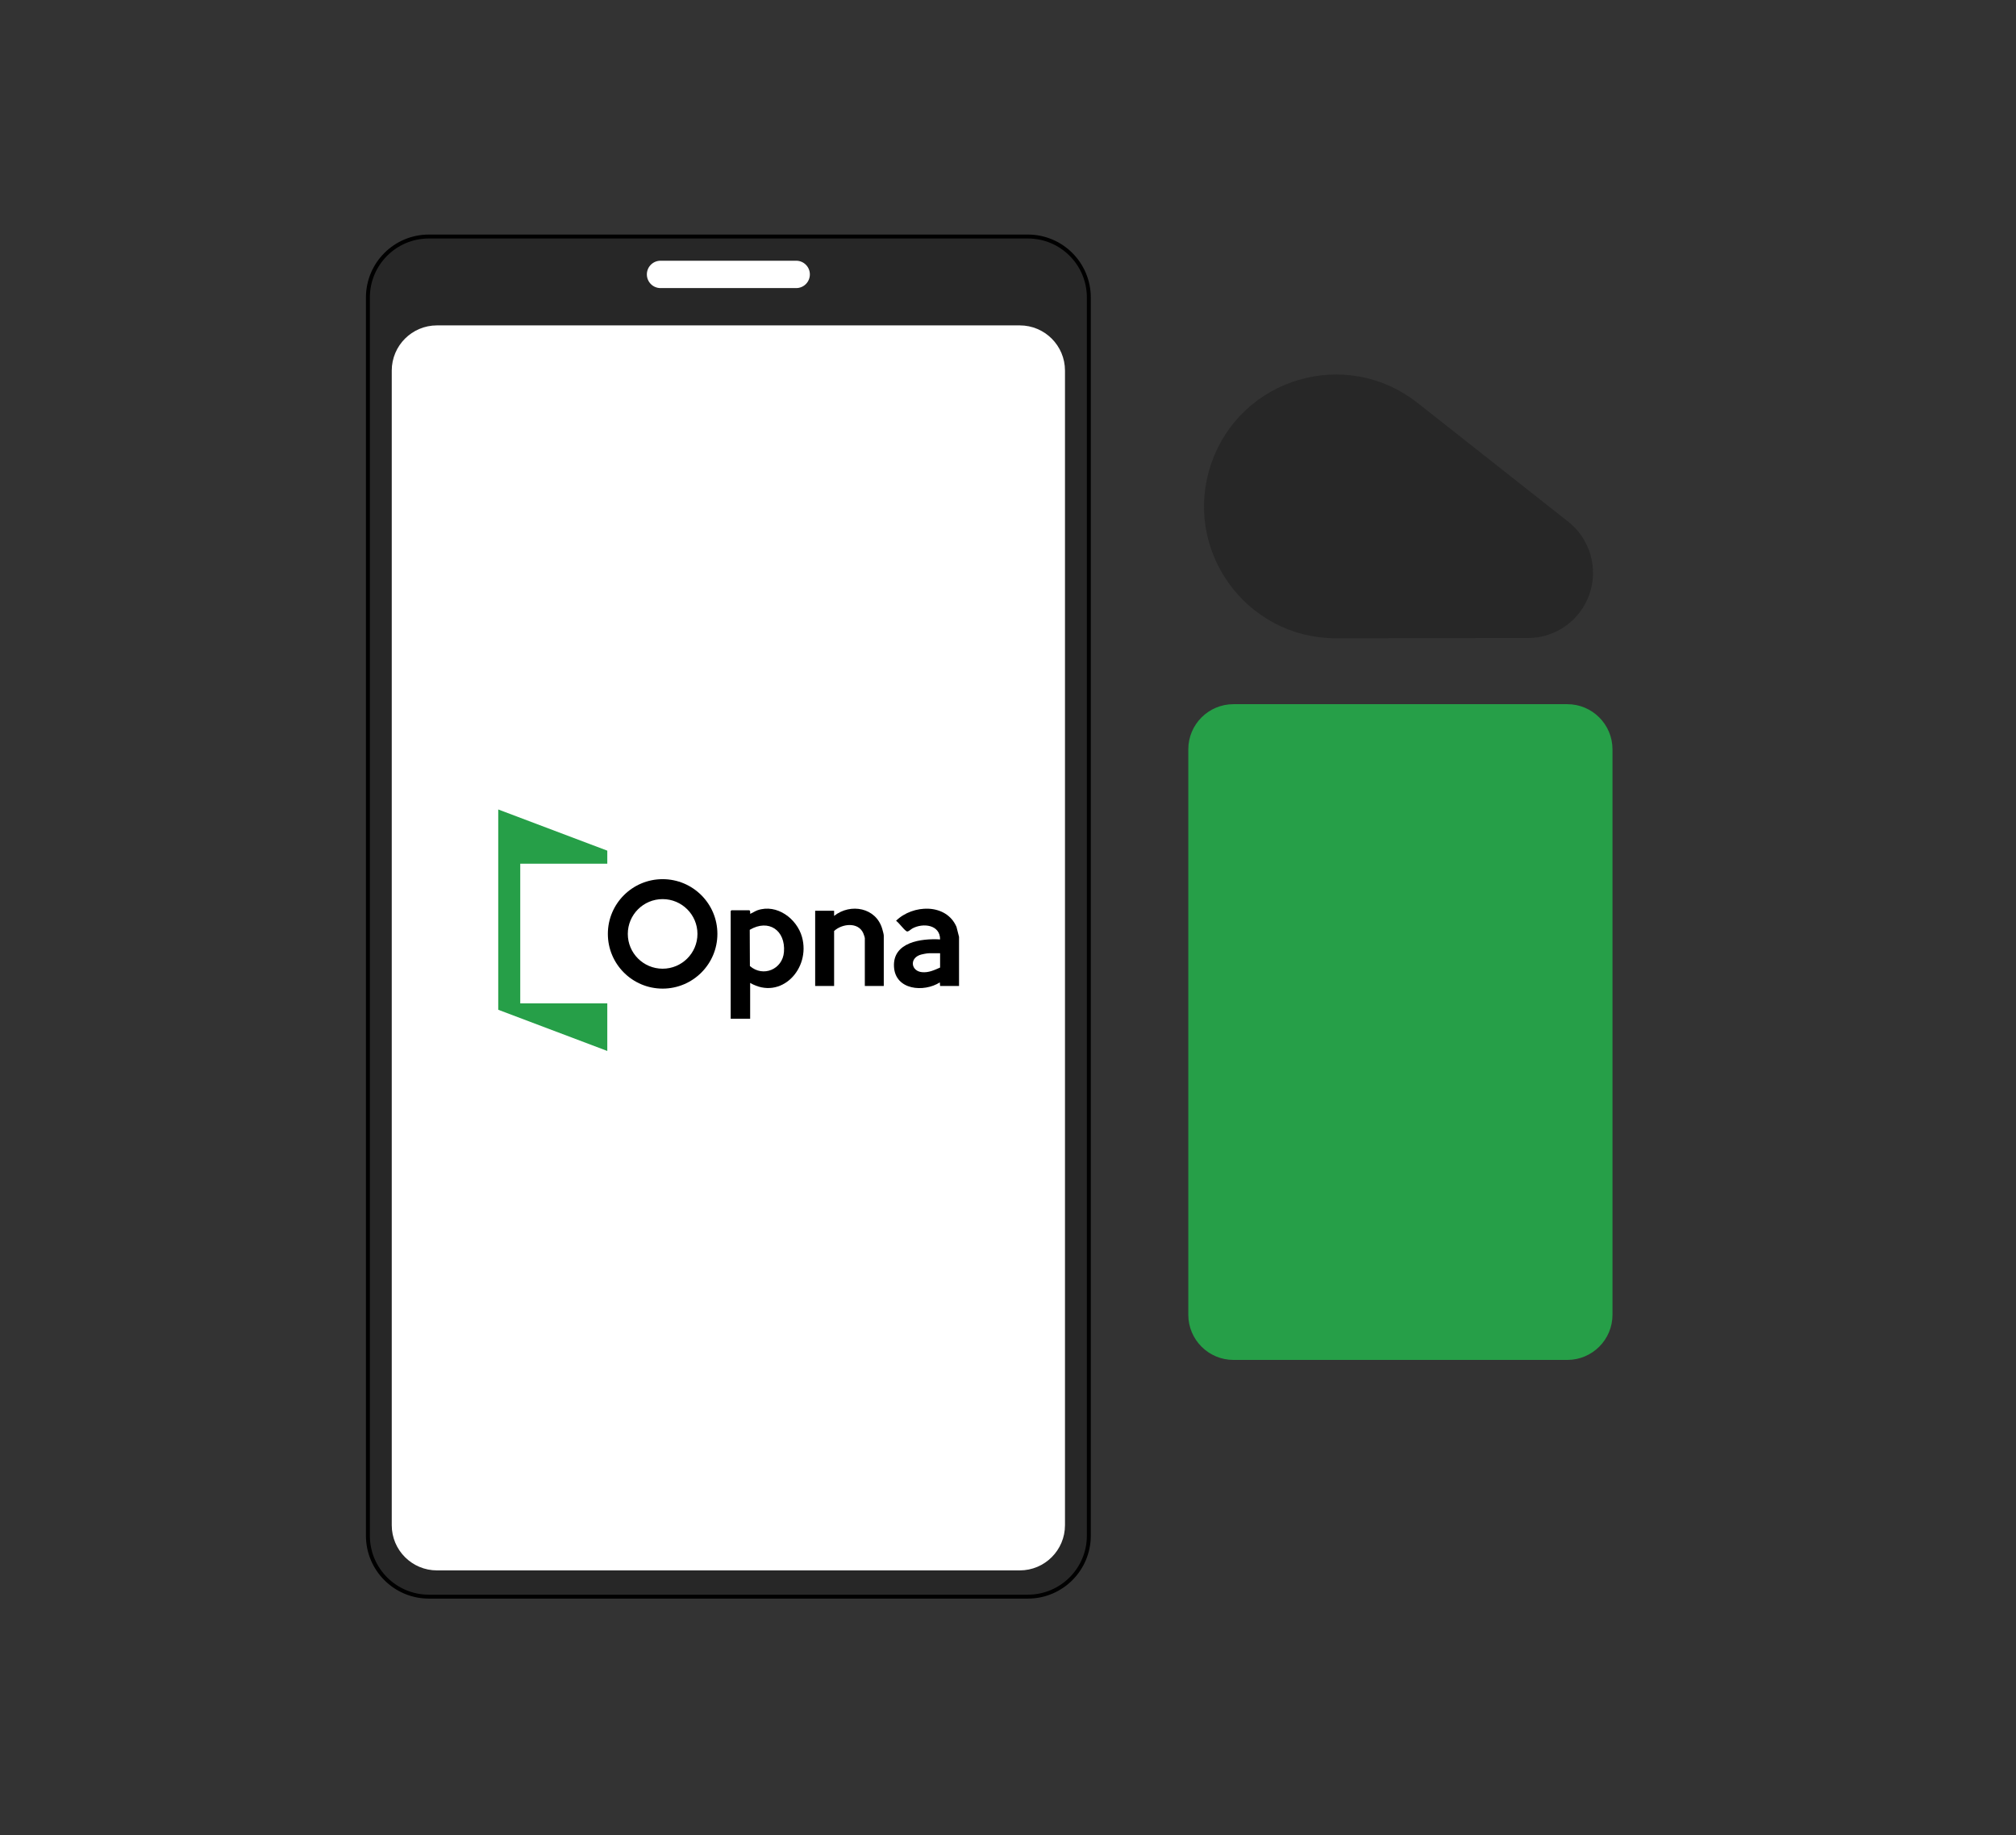 <svg width="700" height="637" viewBox="0 0 700 637" fill="none" xmlns="http://www.w3.org/2000/svg">
<rect x="0" y="0" width="700" height="637" fill="#333333" stroke="none"/>
<path d="M412.602 456.388L412.602 260.142C412.602 251.474 419.628 244.448 428.295 244.448L544.2 244.448C552.867 244.448 559.894 251.474 559.894 260.142L559.894 456.388C559.894 465.055 552.867 472.081 544.2 472.081L428.295 472.081C419.628 472.081 412.602 465.055 412.602 456.388Z" fill="#269F48"/>
<path d="M423.703 161.899C433.263 134.277 467.209 124.331 490.163 142.425L542.486 183.671C548.954 188.77 551.484 197.405 548.791 205.188C546.097 212.971 538.771 218.195 530.535 218.205L463.91 218.287C434.681 218.322 414.144 189.521 423.703 161.899Z" fill="#272727" stroke="#272727" stroke-width="6.561"/>
<path d="M127.744 103.271L127.744 533.091C127.744 544.779 137.219 554.254 148.907 554.254H356.903C368.591 554.254 378.066 544.779 378.066 533.091V103.271C378.066 91.583 368.591 82.108 356.903 82.108H148.907C137.219 82.108 127.744 91.583 127.744 103.271Z" fill="#272727" stroke="black" stroke-width="1.365"/>
<path d="M276.453 90.508H229.354C226.732 90.508 224.605 92.634 224.605 95.257C224.605 97.88 226.732 100.006 229.354 100.006H276.453C279.076 100.006 281.202 97.88 281.202 95.257C281.202 92.634 279.076 90.508 276.453 90.508Z" fill="white"/>
<path d="M136.025 128.65L136.025 529.451C136.025 538.118 143.052 545.145 151.719 545.145H354.093C362.76 545.145 369.786 538.118 369.786 529.451V128.65C369.786 119.983 362.76 112.957 354.093 112.957H151.719C143.052 112.957 136.025 119.983 136.025 128.65Z" fill="white"/>
<g clip-path="url(#clip0_5399_34569)">
<path d="M332.999 325.224V342.274H326.421L326.334 341.032C320.765 344.563 310.879 343.723 310.414 335.621C309.919 327.006 319.92 325.724 326.423 326.112C326.448 320.985 320.52 320.301 316.82 322.289C316.238 322.602 315.289 323.628 314.775 323.284C313.62 322.51 312.329 320.522 311.137 319.628C316.885 313.974 328.537 313.444 332.115 321.755L332.999 325.222V325.224ZM326.421 330.907H322.598C321.904 330.907 319.995 331.266 319.313 331.531C315.704 332.929 316.465 337.111 320.112 337.476C322.428 337.707 324.38 336.776 326.421 335.879V330.907Z" fill="black"/>
<path d="M210.866 299.826H180.644V348.31H210.866V364.828L173 350.531V281L210.866 295.297V299.826Z" fill="#269F48"/>
<path d="M249.095 324.189C249.095 334.681 240.581 343.187 230.078 343.187C219.576 343.187 211.062 334.681 211.062 324.189C211.062 313.698 219.576 305.192 230.078 305.192C240.581 305.192 249.095 313.698 249.095 324.189ZM242.172 324.197C242.172 317.526 236.758 312.117 230.08 312.117C223.402 312.117 217.988 317.526 217.988 324.197C217.988 330.867 223.402 336.276 230.08 336.276C236.758 336.276 242.172 330.867 242.172 324.197Z" fill="black"/>
<path d="M260.467 341.208V353.639H253.711V316.254L253.978 315.987H260.2C260.602 316.275 260.454 316.797 260.467 317.229C261.351 316.893 262.135 316.29 263.037 315.98C269.75 313.679 276.688 318.89 278.471 325.261C281.548 336.251 271.202 347.414 260.465 341.206L260.467 341.208ZM260.328 322.773L260.381 335.345C264.957 339.343 271.729 336.508 272.208 330.469C272.804 322.969 266.915 318.895 260.328 322.773Z" fill="black"/>
<path d="M306.866 342.272H300.288V325.667C300.288 325.407 299.877 324.234 299.733 323.914C297.949 319.958 292.357 320.646 289.622 323.181V342.272H283.044V316.165H289.622V317.941C295.324 313.43 304.205 315.038 306.336 322.467C306.49 323.005 306.866 324.306 306.866 324.779V342.272Z" fill="black"/>
</g>
<defs>
<clipPath id="clip0_5399_34569">
<rect width="160" height="83.828" fill="white" transform="translate(173 281)"/>
</clipPath>
</defs>
</svg>
